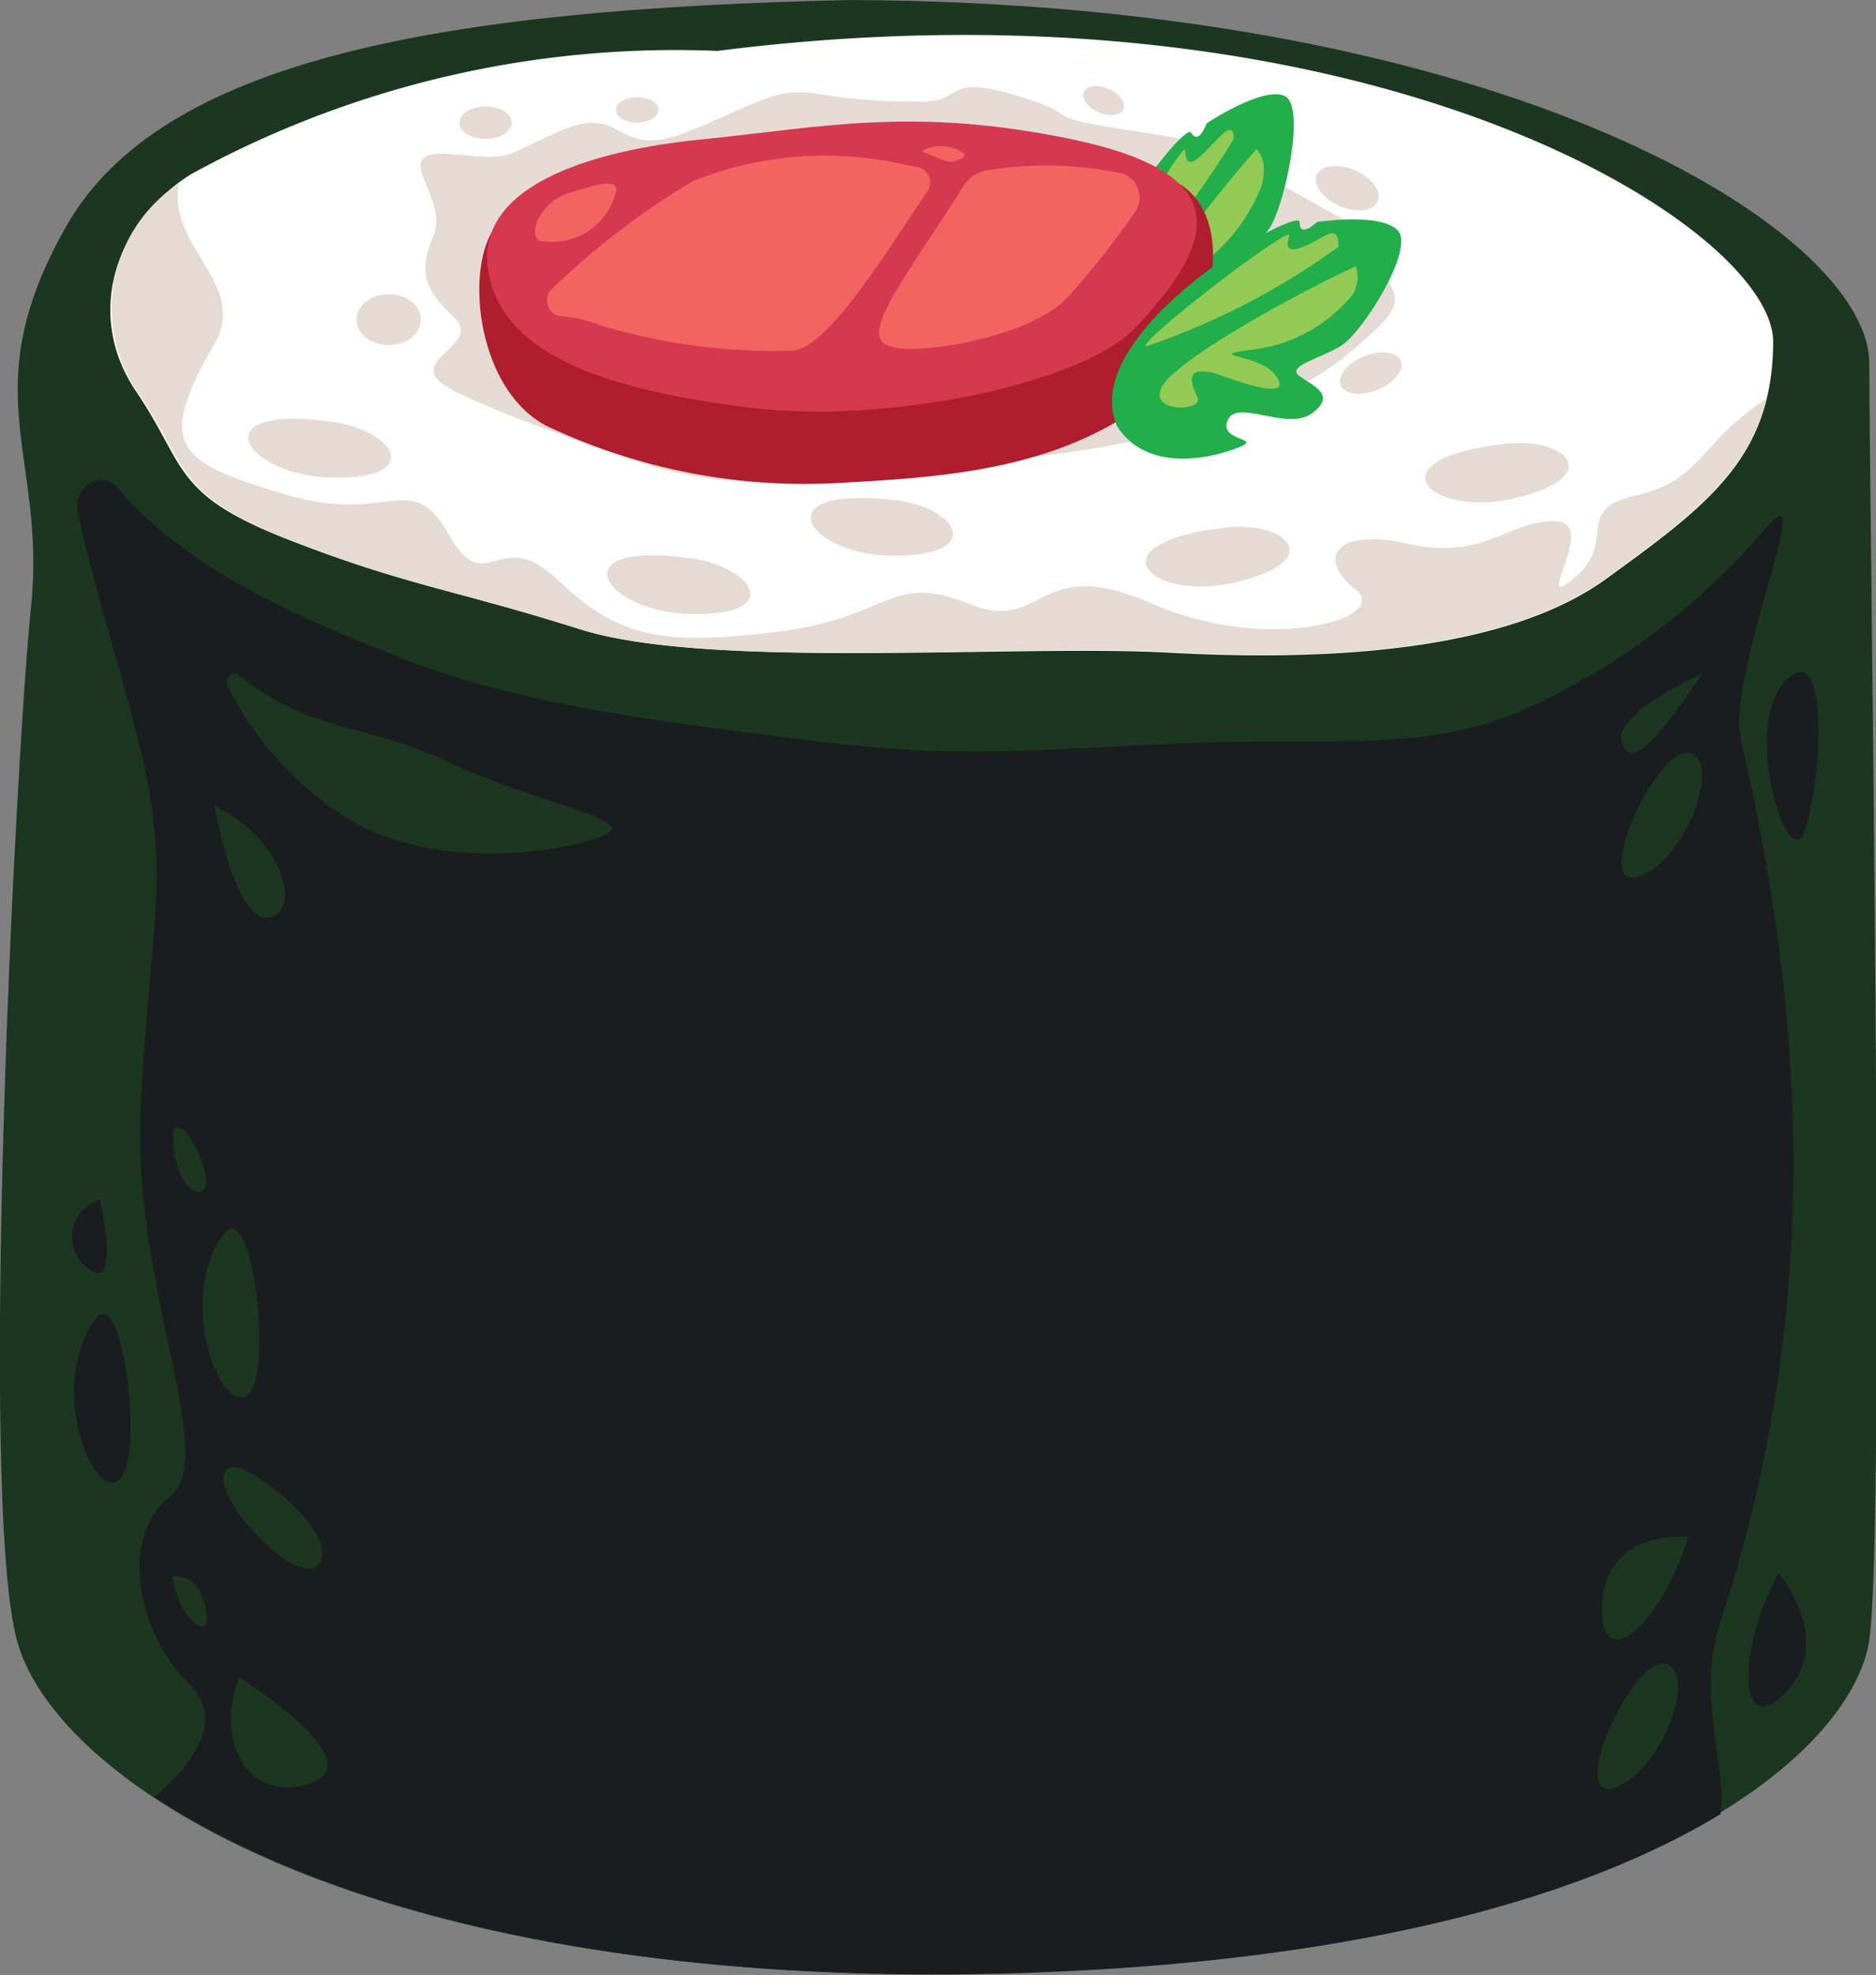 <svg xmlns="http://www.w3.org/2000/svg" id="e651ad4d-d3ca-48fa-8b45-ccd9201c2f66" data-name="Layer 1" viewBox="0 0 53.08 55.86"><rect x="0" y="0" width="53.08" height="55.86" fill="#808080" stroke="none"/><defs><style>.f6cda3aa-baf7-4c87-8d9e-a9f83cea18b6{fill:#1c371f;}.f40cd627-0734-4cfd-a325-6298b4d22620{fill:#fff;}.e84867c4-61ce-407e-854d-eff1be9f4a17{fill:#e5dbd4;}.b4addd2e-83db-4c8e-8cd1-0f32c092e676{fill:#21ae4b;}.e32949c8-c160-4f34-bb79-7dc2ff6a09a3{fill:#93c955;}.f2980600-b20b-45a7-b7d7-a1f06d281081{fill:#af1e2f;}.abeef4ec-9c70-4ab8-80b9-0be6d31ce7e6{fill:#d63850;}.a6c8969f-714a-4f81-8fd8-def20260e285{fill:#f1645f;}.f4c8c62a-503b-409c-a4cf-ea4fb8ab2721{fill:#1a1d20;}</style></defs><path class="f6cda3aa-baf7-4c87-8d9e-a9f83cea18b6" d="M39.32,13.2c-11.66.25-19.54,1.7-22.21,6.39s-.56,6.48-1,10.75S14.61,55.5,15.71,59.6,25.8,69.51,43.65,69s24-6.24,24.47-9.41,0-32.38,0-36.11S57.88,13.28,39.32,13.2Z" transform="translate(-15.23 -13.2)"></path><path class="f40cd627-0734-4cfd-a325-6298b4d22620" d="M35.53,14.64a28.52,28.52,0,0,0-14.9,3.49c-2.18,1.38-3,4-1.55,6.14s1,2.91,4.35,4.21S28,29.85,31.65,31s12.3.42,16.66.66,9.49,0,12.37-2.09,4.71-3.43,4.72-6.7S53.87,12.31,35.53,14.64Z" transform="translate(-15.23 -13.2)"></path><ellipse class="e84867c4-61ce-407e-854d-eff1be9f4a17" cx="11" cy="9.04" rx="0.91" ry="0.72"></ellipse><ellipse class="e84867c4-61ce-407e-854d-eff1be9f4a17" cx="54.02" cy="23.75" rx="0.92" ry="0.51" transform="translate(-20.2 8.86) rotate(-22.09)"></ellipse><ellipse class="e84867c4-61ce-407e-854d-eff1be9f4a17" cx="13.74" cy="3.47" rx="0.74" ry="0.46"></ellipse><ellipse class="e84867c4-61ce-407e-854d-eff1be9f4a17" cx="18.03" cy="3.11" rx="0.6" ry="0.36"></ellipse><ellipse class="e84867c4-61ce-407e-854d-eff1be9f4a17" cx="46.46" cy="16.05" rx="0.36" ry="0.61" transform="translate(-2 39.07) rotate(-66.53)"></ellipse><ellipse class="e84867c4-61ce-407e-854d-eff1be9f4a17" cx="53.36" cy="18.52" rx="0.55" ry="0.94" transform="translate(-0.12 46.89) rotate(-66.53)"></ellipse><path class="e84867c4-61ce-407e-854d-eff1be9f4a17" d="M33.16,26.21S28.45,24.65,27.68,24s1.16-1.09.42-1.8S27,21,27.49,19.88s-1.39-2.47.5-2.32,1.27.13,3.13-.67,1.44.92,3.66,0,2.42-1.24,3.83-1a15.08,15.08,0,0,0,2.53.18c1.44.08.7-.8,2.81-.18s.44.57,3.27,1,2.45.49,4.49,1.66,2.29,1.13,2.64,2.18.92.92-1.09,2.57S47,25.9,44.19,26.14,36.91,27.58,33.16,26.21Z" transform="translate(-15.23 -13.2)"></path><path class="b4addd2e-83db-4c8e-8cd1-0f32c092e676" d="M46.05,24.57c-2-1.94,2.66-8,2.88-7.62s.44-.26.44-.26,1.57-1.05,2.2-.78,0,3.11-.41,3.73-1.24,1.21-.79,1.3,1.15,0,.68.82-2.13.53-2.14,1.24,1.29-.12.37.72S47.06,25.27,46.05,24.57Z" transform="translate(-15.23 -13.2)"></path><path class="e32949c8-c160-4f34-bb79-7dc2ff6a09a3" d="M50.78,17.42C49.46,18.91,47,22.08,46.84,23s1.37.14,1.08-.18-.7-.75.51-.87,1.9-.35,1.3-.68-2,.4-.89-.33a5.08,5.08,0,0,0,2.08-2.47C51.14,17.71,50.78,17.42,50.78,17.42Z" transform="translate(-15.23 -13.2)"></path><path class="e32949c8-c160-4f34-bb79-7dc2ff6a09a3" d="M50.13,17.14a23.5,23.5,0,0,1-4.07,5c-.26,0,2.7-5.1,2.71-4.68,0,.75.57,0,1-.42S50.13,17.14,50.13,17.14Z" transform="translate(-15.23 -13.2)"></path><path class="f2980600-b20b-45a7-b7d7-a1f06d281081" d="M48.58,18.39c-2-1.17-4.06.47-6-.38a12.37,12.37,0,0,0-6.64-.67c-1.51.43-5.69,1.17-6.63,2.2s-.67,4.61,1.37,5.7a17.06,17.06,0,0,0,8.08,1.63c2.93-.15,5.74-.34,8.18-1.81S50.5,19.53,48.58,18.39Z" transform="translate(-15.23 -13.2)"></path><path class="abeef4ec-9c70-4ab8-80b9-0be6d31ce7e6" d="M47.39,22.43c2.4-2.53,2.66-4.35-1.83-5.29s-7.13-.33-10.45,0-6.48,1.38-6.06,3.76,3.42,3.34,7.4,3.83S46,24,47.39,22.43Z" transform="translate(-15.23 -13.2)"></path><path class="a6c8969f-714a-4f81-8fd8-def20260e285" d="M41.32,17.49c.79.29.67.37,1.1.2S41.73,17.11,41.32,17.49Z" transform="translate(-15.23 -13.2)"></path><path class="a6c8969f-714a-4f81-8fd8-def20260e285" d="M32.65,18.66A1.85,1.85,0,0,1,30.47,20c-.3-.22.07-1.09.83-1.33S32.79,18.19,32.65,18.66Z" transform="translate(-15.23 -13.2)"></path><path class="e84867c4-61ce-407e-854d-eff1be9f4a17" d="M48.31,31.64c4.36.25,9.49,0,12.37-2.09,2.36-1.71,4-2.91,4.53-5.07-1.87,1.21-1.85,2.33-3.68,2.73s-.5,1.29-1.76,2.34.77-1.61-.56-1.61-2,1.12-4.15.64-2.53.48-1.48,1.29-2.46,1.85-5.76.4-3,.89-5.2,0-2.18.4-5.41.8-4.48.17-6.19-1.46-2,.61-3.09-1.29-1.69-.25-4.64-1.14-3.72-1.29-2-4.24c1-1.69-1.33-2.73-1-4.55a4.22,4.22,0,0,0-1.18,5.88c1.47,2.1,1,2.91,4.35,4.21S28,29.85,31.65,31,44,31.4,48.31,31.64Z" transform="translate(-15.23 -13.2)"></path><path class="e84867c4-61ce-407e-854d-eff1be9f4a17" d="M34.84,29c-3.84-.56-2.58,1.54,0,1.57S36.54,29.27,34.84,29Z" transform="translate(-15.23 -13.2)"></path><path class="e84867c4-61ce-407e-854d-eff1be9f4a17" d="M24.68,25.14c-3.84-.56-2.57,1.54,0,1.57S26.38,25.38,24.68,25.14Z" transform="translate(-15.23 -13.2)"></path><path class="e84867c4-61ce-407e-854d-eff1be9f4a17" d="M49.94,28.12c-3.85.42-2.22,2.15.3,1.54S51.65,27.94,49.94,28.12Z" transform="translate(-15.23 -13.2)"></path><path class="e84867c4-61ce-407e-854d-eff1be9f4a17" d="M57.85,25.75c-3.85.41-2.22,2.14.29,1.53S59.55,25.56,57.85,25.75Z" transform="translate(-15.23 -13.2)"></path><path class="e84867c4-61ce-407e-854d-eff1be9f4a17" d="M40.59,27.35c-3.85-.46-2.54,1.6,0,1.57S42.29,27.55,40.59,27.35Z" transform="translate(-15.23 -13.2)"></path><path class="f4c8c62a-503b-409c-a4cf-ea4fb8ab2721" d="M65.21,28.12a19.45,19.45,0,0,1-6.85,5.15c-3,1.29-5.41.72-10.72,1S41.35,34.55,37,34,29.26,32.92,26.3,31.7c-2.09-.85-5.66-2.23-7.73-4.69-.48-.56-1.3-.05-1.13.71.49,2.29,1.26,4.56,1.77,6.71.84,3.54.28,4.87,0,10s2.24,10,.83,11.1-1,3.78.56,5.32c1.12,1.12-.2,2.5-1,3.17,4.34,2.87,12.27,5.31,24.06,5,10.18-.27,16.56-2.26,20.25-4.51.19-1.42-.7-3.31,0-5.44,3.21-9.75,2.08-18.4.58-24.93C64.06,32.34,66.69,26.35,65.21,28.12Z" transform="translate(-15.23 -13.2)"></path><path class="f6cda3aa-baf7-4c87-8d9e-a9f83cea18b6" d="M21.68,32.62c-.11-.23.12-.46.31-.32,2,1.62,3.66,1.38,5.85,2.42,2.42,1.15,5.34,1.64,4.57,2.06s-4.89,1.27-7.63-.61A9.51,9.51,0,0,1,21.68,32.62Z" transform="translate(-15.23 -13.2)"></path><path class="f6cda3aa-baf7-4c87-8d9e-a9f83cea18b6" d="M21.3,36c1.95.91,2.48,3,1.53,3.15S21.3,36,21.3,36Z" transform="translate(-15.23 -13.2)"></path><path class="f6cda3aa-baf7-4c87-8d9e-a9f83cea18b6" d="M21.56,48.1c-1.37,1.89-.06,5.15.68,4.55S22.35,47,21.56,48.1Z" transform="translate(-15.23 -13.2)"></path><path class="f4c8c62a-503b-409c-a4cf-ea4fb8ab2721" d="M17.92,50.52c-1.37,1.89-.05,5.15.68,4.55S18.71,49.43,17.92,50.52Z" transform="translate(-15.23 -13.2)"></path><path class="f6cda3aa-baf7-4c87-8d9e-a9f83cea18b6" d="M20.14,45.13c-.11,1.94,1.28,2.33.82,1S20.14,45.13,20.14,45.13Z" transform="translate(-15.23 -13.2)"></path><path class="f6cda3aa-baf7-4c87-8d9e-a9f83cea18b6" d="M21.76,54.7c-1,.37,1.89,3.58,2.5,2.73S22.24,54.52,21.76,54.7Z" transform="translate(-15.23 -13.2)"></path><path class="f6cda3aa-baf7-4c87-8d9e-a9f83cea18b6" d="M22,60.64c-.68,1.7.16,3.58,2,3S22,60.64,22,60.64Z" transform="translate(-15.23 -13.2)"></path><path class="f4c8c62a-503b-409c-a4cf-ea4fb8ab2721" d="M18.06,47.13a1.1,1.1,0,0,0-.26,2C18.64,49.67,18.06,47.13,18.06,47.13Z" transform="translate(-15.23 -13.2)"></path><path class="f6cda3aa-baf7-4c87-8d9e-a9f83cea18b6" d="M20.12,57.79c.11,1.15,1.16,2,.93.91S20.12,57.79,20.12,57.79Z" transform="translate(-15.23 -13.2)"></path><path class="f6cda3aa-baf7-4c87-8d9e-a9f83cea18b6" d="M63.16,34.55c.71.49-.37,3.16-1.64,3.46S62.26,33.93,63.16,34.55Z" transform="translate(-15.23 -13.2)"></path><path class="f6cda3aa-baf7-4c87-8d9e-a9f83cea18b6" d="M62.48,60.31c.71.5-.37,3.17-1.64,3.47S61.58,59.69,62.48,60.31Z" transform="translate(-15.23 -13.2)"></path><path class="f6cda3aa-baf7-4c87-8d9e-a9f83cea18b6" d="M63.39,32.26c-1.13,1.67-2,2.78-2.27,1.94S63.39,32.26,63.39,32.26Z" transform="translate(-15.23 -13.2)"></path><path class="f4c8c62a-503b-409c-a4cf-ea4fb8ab2721" d="M66,32.26c-1.69,1-.18,5.88.3,4.42S66.94,31.72,66,32.26Z" transform="translate(-15.23 -13.2)"></path><path class="f6cda3aa-baf7-4c87-8d9e-a9f83cea18b6" d="M63,56.67c-.84,2.67-2.58,3.95-2.43,1.85S63,56.67,63,56.67Z" transform="translate(-15.23 -13.2)"></path><path class="f4c8c62a-503b-409c-a4cf-ea4fb8ab2721" d="M65.55,57.68c-1.28,2.43-1.06,4.79.26,3.33S65.55,57.68,65.55,57.68Z" transform="translate(-15.23 -13.2)"></path><path class="a6c8969f-714a-4f81-8fd8-def20260e285" d="M47.37,19.16A.72.72,0,0,0,47,18.11h0A10.5,10.5,0,0,0,43.26,18a1,1,0,0,0-.78.48c-.42.68-1,1.51-1.49,2.29-1.2,1.86-1.08,2.2-.25,2.29s3.87-.36,4.83-1.6A22.63,22.63,0,0,0,47.37,19.16Z" transform="translate(-15.23 -13.2)"></path><path class="a6c8969f-714a-4f81-8fd8-def20260e285" d="M40.84,17.86a10.05,10.05,0,0,0-6,.46,21.67,21.67,0,0,0-4,3.06.45.45,0,0,0,.22.76,4,4,0,0,1,1.18.27,17.16,17.16,0,0,0,5.37.71c1,0,2.62-2.68,3.85-4.49a.45.45,0,0,0-.24-.7Z" transform="translate(-15.23 -13.2)"></path><path class="b4addd2e-83db-4c8e-8cd1-0f32c092e676" d="M46.84,25.26C45.65,22.59,52,19,52,19.48s.49,0,.49,0,1.8-.28,2.29.24-1,2.9-1.62,3.27-1.55.57-1.16.85,1.06.53.35,1.05-2.14-.44-2.39.21,1.23.45.11.83S47.54,26.35,46.84,25.26Z" transform="translate(-15.23 -13.2)"></path><path class="e32949c8-c160-4f34-bb79-7dc2ff6a09a3" d="M53.59,20.73c-1.72.79-5.06,2.64-5.48,3.4s1.21.72,1,.3-.4-1,.76-.58,1.88.52,1.43-.06-2-.51-.71-.69a4.32,4.32,0,0,0,2.74-1.37A.92.92,0,0,0,53.59,20.73Z" transform="translate(-15.23 -13.2)"></path><path class="e32949c8-c160-4f34-bb79-7dc2ff6a09a3" d="M53.09,20.19A20.5,20.5,0,0,1,47.65,23c-.24-.13,4.19-3.52,4.06-3.13-.24.7.52.27,1,0S53.09,20.19,53.09,20.19Z" transform="translate(-15.23 -13.2)"></path></svg>